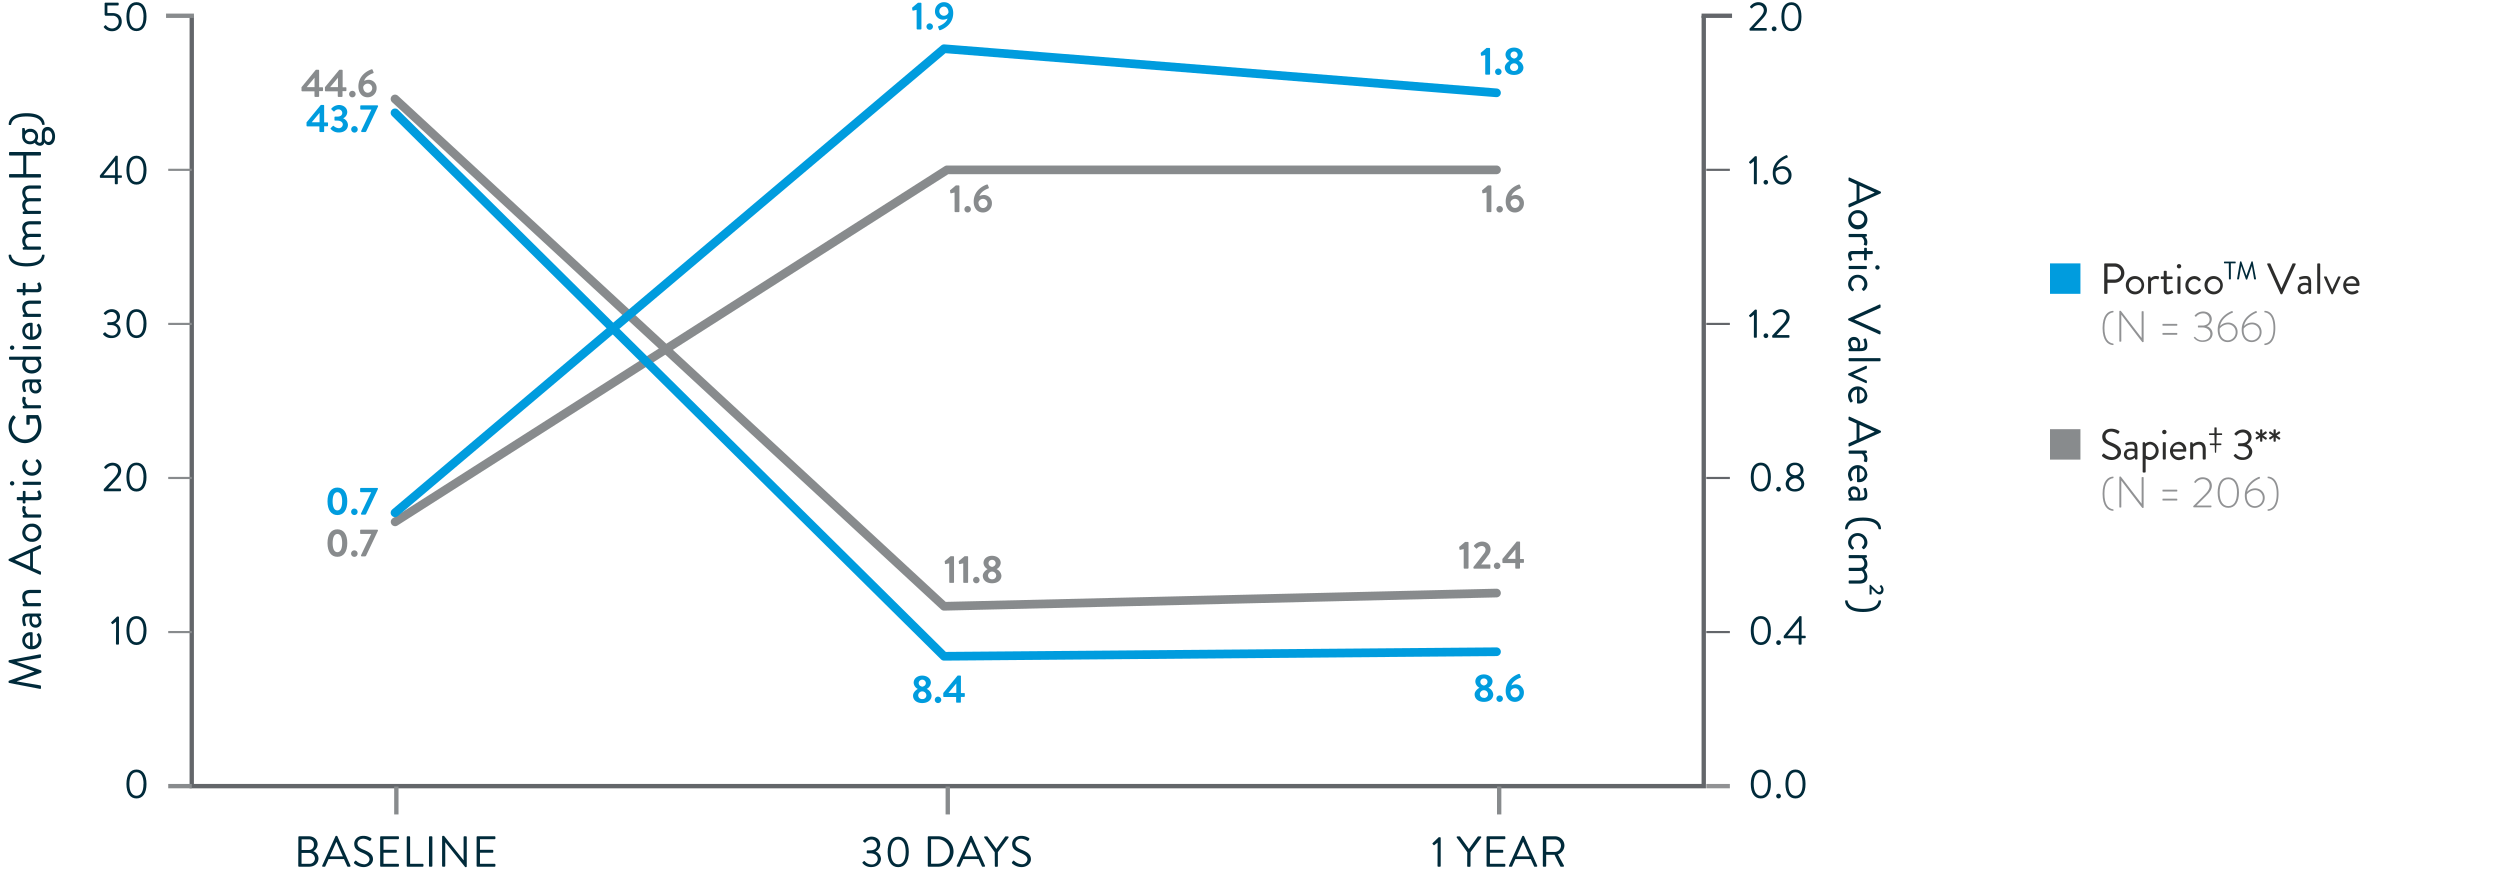 <?xml version="1.0" encoding="UTF-8"?>
<svg xmlns="http://www.w3.org/2000/svg" viewBox="0 0 1150 400">
  <defs>
    <style>.cls-1,.cls-2,.cls-3,.cls-4,.cls-5,.cls-6,.cls-7,.cls-8,.cls-9{fill:none;}.cls-1,.cls-4,.cls-5,.cls-6{stroke:#888b8d;}.cls-1,.cls-2{stroke-linecap:round;stroke-linejoin:round;stroke-width:4px;}.cls-2{stroke:#009cde;}.cls-3,.cls-7,.cls-8{stroke:#63666a;}.cls-3,.cls-4,.cls-5,.cls-6,.cls-7,.cls-8,.cls-9{stroke-miterlimit:10;}.cls-3,.cls-5,.cls-6,.cls-7,.cls-9{stroke-width:2px;}.cls-5,.cls-7{stroke-linecap:square;}.cls-9{stroke:#919294;}.cls-10{fill:#888b8d;}.cls-11{fill:#009cde;}.cls-12{fill:#2d2d2c;}.cls-13{fill:#002a3a;}.cls-14{fill:#919294;}</style>
  </defs>
  <g id="Linien">
    <polyline class="cls-1" points="688.39 272.8 434.26 278.89 181.71 45.52"></polyline>
    <polyline class="cls-1" points="181.76 240.05 435.62 78.13 688.39 78.13"></polyline>
    <polyline class="cls-2" points="688.39 42.7 434.26 22.41 181.71 235.88"></polyline>
    <polyline class="cls-2" points="688.39 299.8 434.26 301.89 181.71 51.9"></polyline>
    <polyline class="cls-3" points="783.73 7.24 783.72 338.09 783.72 361.62 88.2 361.62 88.21 7.24"></polyline>
    <line class="cls-4" x1="77.38" y1="290.75" x2="88.22" y2="290.75"></line>
    <line class="cls-4" x1="77.38" y1="219.87" x2="88.22" y2="219.87"></line>
    <line class="cls-4" x1="77.38" y1="78.12" x2="88.22" y2="78.12"></line>
    <line class="cls-4" x1="77.38" y1="149" x2="88.22" y2="149"></line>
    <line class="cls-5" x1="77.38" y1="7.25" x2="88.22" y2="7.25"></line>
    <line class="cls-6" x1="77.38" y1="361.62" x2="88.22" y2="361.62"></line>
    <line class="cls-7" x1="783.72" y1="7.25" x2="795.74" y2="7.25"></line>
    <line class="cls-8" x1="784.9" y1="290.75" x2="795.74" y2="290.75"></line>
    <line class="cls-8" x1="784.9" y1="219.87" x2="795.74" y2="219.87"></line>
    <line class="cls-8" x1="784.9" y1="149" x2="795.74" y2="149"></line>
    <line class="cls-8" x1="784.9" y1="78.12" x2="795.74" y2="78.12"></line>
    <line class="cls-9" x1="784.9" y1="361.62" x2="795.74" y2="361.62"></line>
    <line class="cls-5" x1="182.32" y1="373.64" x2="182.32" y2="362.8"></line>
    <line class="cls-5" x1="689.62" y1="373.64" x2="689.62" y2="362.8"></line>
    <line class="cls-5" x1="435.97" y1="373.64" x2="435.97" y2="362.8"></line>
  </g>
  <g id="Flächen">
    <rect class="cls-10" x="943" y="197.42" width="14" height="14"></rect>
    <rect class="cls-11" x="943" y="121.16" width="14" height="14"></rect>
  </g>
  <g id="Text_Vektoren" data-name="Text Vektoren">
    <path class="cls-12" d="M967.94,121.54a.38.38,0,0,1,.38-.38h4.42a4.46,4.46,0,1,1,0,8.92h-3.3v4.71a.39.39,0,0,1-.38.38h-.76a.38.38,0,0,1-.38-.38Zm4.7,7.06a3.06,3.06,0,0,0,3.05-3.06,3,3,0,0,0-3.05-2.86h-3.18v5.92Z"></path>
    <path class="cls-12" d="M981.88,127a4.21,4.21,0,1,1-4,4.19A4.11,4.11,0,0,1,981.88,127Zm0,7.11a2.91,2.91,0,1,0-2.6-2.92A2.75,2.75,0,0,0,981.88,134.07Z"></path>
    <path class="cls-12" d="M988.12,127.54a.39.39,0,0,1,.38-.38h.38a.34.34,0,0,1,.34.28l.16.58a3,3,0,0,1,2.4-1.06c.6,0,1.6.1,1.4.66l-.24.68c-.1.26-.28.26-.48.18a2.06,2.06,0,0,0-.78-.16,2.57,2.57,0,0,0-2.18,1.12v5.35a.39.39,0,0,1-.38.38h-.62a.39.39,0,0,1-.38-.38Z"></path>
    <path class="cls-12" d="M995.32,128.36h-1a.38.38,0,0,1-.38-.38v-.44a.37.37,0,0,1,.38-.38h1v-2.22a.39.39,0,0,1,.38-.38l.64,0a.38.38,0,0,1,.36.38v2.26H999a.37.37,0,0,1,.38.38V128a.38.38,0,0,1-.38.38H996.7v4.69c0,.8.2,1,.66,1a3.82,3.82,0,0,0,1.46-.44c.3-.16.39,0,.48.12l.3.5c.14.24.08.36-.14.5a5.23,5.23,0,0,1-2.3.68c-1.6,0-1.84-1-1.84-2.2Z"></path>
    <path class="cls-12" d="M1001.36,122.52a1,1,0,1,1,.94.94A.94.94,0,0,1,1001.36,122.52Zm.28,5a.39.39,0,0,1,.38-.38h.62a.39.39,0,0,1,.38.38v7.25a.39.39,0,0,1-.38.38H1002a.39.39,0,0,1-.38-.38Z"></path>
    <path class="cls-12" d="M1009.38,127a3.45,3.45,0,0,1,2.86,1.4.39.39,0,0,1-.08.56l-.37.33c-.31.27-.41.08-.59-.08a2.47,2.47,0,0,0-1.84-.85,2.87,2.87,0,0,0,0,5.73,2.66,2.66,0,0,0,2.12-1c.25-.24.38-.2.6,0l.23.16a.41.41,0,0,1,.13.56,3.59,3.59,0,0,1-3.06,1.68,4.11,4.11,0,0,1-4.1-4.18A4.22,4.22,0,0,1,1009.38,127Z"></path>
    <path class="cls-12" d="M1018.08,127a4.21,4.21,0,1,1-4,4.19A4.1,4.1,0,0,1,1018.08,127Zm0,7.11a2.91,2.91,0,1,0-2.6-2.92A2.75,2.75,0,0,0,1018.08,134.07Z"></path>
    <path class="cls-13" d="M1025.25,121.13h-2a.22.22,0,0,1-.22-.22v-.34a.22.22,0,0,1,.22-.22h4.94a.22.22,0,0,1,.22.22v.34a.22.22,0,0,1-.22.22h-2v7.15a.23.23,0,0,1-.22.23h-.44a.23.23,0,0,1-.22-.23Z"></path>
    <path class="cls-13" d="M1030.42,120.39a.24.24,0,0,1,.21-.16h.19a.24.24,0,0,1,.2.13l2.31,6.42h.05l2.28-6.42a.21.21,0,0,1,.2-.13h.18a.23.23,0,0,1,.21.16l1.51,7.84c0,.16,0,.28-.21.28h-.47a.25.25,0,0,1-.21-.17l-1-6h0l-2.15,6.15a.24.24,0,0,1-.2.13h-.21a.25.25,0,0,1-.2-.13l-2.16-6.15h0l-1,6a.22.22,0,0,1-.2.17h-.47c-.18,0-.25-.12-.21-.28Z"></path>
    <path class="cls-12" d="M1042.94,121.68a.35.35,0,0,1,.34-.52h.8a.37.37,0,0,1,.34.22l5,11.21h.08l5-11.21a.39.39,0,0,1,.34-.22h.8a.35.35,0,0,1,.34.52l-6.08,13.47a.39.39,0,0,1-.34.22h-.2a.42.42,0,0,1-.35-.22Z"></path>
    <path class="cls-12" d="M1060.12,130.08a6.57,6.57,0,0,1,1.7.26c0-1.48-.16-2.16-1.3-2.16a7,7,0,0,0-2.4.44c-.2.09-.32,0-.38-.2l-.16-.5a.32.32,0,0,1,.22-.44,7.52,7.52,0,0,1,2.78-.52c2,0,2.54,1,2.54,3.38v4.45a.38.38,0,0,1-.37.38h-.38c-.23,0-.29-.12-.34-.3l-.16-.54a3.49,3.49,0,0,1-2.49,1,2.43,2.43,0,0,1-2.46-2.62C1056.92,131.23,1058.06,130.08,1060.12,130.08Zm-.52,4.09a2.84,2.84,0,0,0,2.2-1.12v-1.59a3.76,3.76,0,0,0-1.68-.31c-1.12,0-1.92.56-1.92,1.6A1.35,1.35,0,0,0,1059.6,134.17Z"></path>
    <path class="cls-12" d="M1065.92,121.54a.39.39,0,0,1,.38-.38h.62a.39.39,0,0,1,.38.38v13.25a.39.39,0,0,1-.38.38h-.62a.39.39,0,0,1-.38-.38Z"></path>
    <path class="cls-12" d="M1069.06,127.62c-.12-.26,0-.46.3-.46h.62a.39.39,0,0,1,.36.22l2.48,5.73h0l2.64-5.73a.38.38,0,0,1,.34-.22h.52c.3,0,.42.2.3.46l-3.42,7.55a.35.35,0,0,1-.34.2h-.1a.35.35,0,0,1-.34-.2Z"></path>
    <path class="cls-12" d="M1081.72,127a3.54,3.54,0,0,1,3.63,3.66,3.41,3.41,0,0,1,0,.55.35.35,0,0,1-.35.33h-5.77a2.81,2.81,0,0,0,2.68,2.61,3.78,3.78,0,0,0,2-.6c.28-.16.41-.26.56,0s.22.3.35.46.21.3-.08.52a5,5,0,0,1-3,.92,4.22,4.22,0,0,1,0-8.41Zm2.24,3.42a2.3,2.3,0,0,0-2.24-2.2,2.49,2.49,0,0,0-2.52,2.2Z"></path>
    <path class="cls-14" d="M972.21,158.27l0,.3c0,.12-.1.18-.23.16-2.31-.1-4.79-2-4.79-7.87s2.48-7.76,4.79-7.88c.13,0,.23.06.23.18l0,.3c0,.14-.07.24-.17.24-2.34.32-4,2.38-4,7.16s1.66,6.85,4,7.17C972.14,158,972.22,158.13,972.21,158.27Z"></path>
    <path class="cls-14" d="M974.9,143.22a.27.27,0,0,1,.3-.26h.34l9.61,12.51h0V143.42a.26.26,0,0,1,.26-.26h.4a.26.26,0,0,1,.26.26v13.69c0,.18-.16.26-.32.26h-.26s-.18-.06-9.69-12.63h0v12.17a.26.26,0,0,1-.26.26h-.38a.26.26,0,0,1-.26-.26Z"></path>
    <path class="cls-14" d="M994.74,149.58v-.34c0-.14,0-.26.26-.26h6.3a.26.26,0,0,1,.26.26v.34a.26.26,0,0,1-.26.26H995C994.78,149.84,994.74,149.72,994.74,149.58Zm0,4.17v-.34c0-.14,0-.26.26-.26h6.3a.26.26,0,0,1,.26.26v.34a.25.25,0,0,1-.26.25H995C994.78,154,994.74,153.89,994.74,153.75Z"></path>
    <path class="cls-14" d="M1009.14,155.25l.32-.26c.14-.12.24-.06.36.06a4.14,4.14,0,0,0,3.4,1.52c2.06,0,3.54-1.18,3.54-3s-1.84-2.93-3.6-2.93h-1.86c-.2,0-.26-.06-.26-.26V150c0-.16.08-.24.28-.24h1.84c1.46,0,3.24-.76,3.24-2.78a2.85,2.85,0,0,0-3-2.82,4,4,0,0,0-3.14,1.48.23.23,0,0,1-.34,0l-.3-.24a.22.22,0,0,1,0-.34,5.15,5.15,0,0,1,3.8-1.78c2.3,0,4,1.44,4,3.56a3.57,3.57,0,0,1-2.26,3.22v0a3.76,3.76,0,0,1,2.63,3.34c0,2.21-1.75,3.87-4.53,3.87a5,5,0,0,1-4-1.78A.23.23,0,0,1,1009.14,155.25Z"></path>
    <path class="cls-14" d="M1026.68,143.08a.23.23,0,0,1,.3.14l.14.3c.06.16,0,.3-.22.38-1.16.4-5.06,2.44-5.7,6.1a5.06,5.06,0,0,1,3.74-1.62,4.28,4.28,0,0,1,4.35,4.38,4.57,4.57,0,0,1-4.47,4.61c-3.12,0-4.68-2.52-4.68-5.7C1020.14,146.22,1024.92,143.76,1026.68,143.08Zm-1.86,13.49a3.71,3.71,0,0,0,3.58-3.77,3.52,3.52,0,0,0-3.54-3.6,4.93,4.93,0,0,0-3.82,2,5.3,5.3,0,0,0,0,.59C1021,154.25,1022.26,156.57,1024.82,156.57Z"></path>
    <path class="cls-14" d="M1037.72,143.08a.23.23,0,0,1,.3.14l.14.3c.06.16,0,.3-.22.38-1.16.4-5.06,2.44-5.7,6.1a5.06,5.06,0,0,1,3.74-1.62,4.27,4.27,0,0,1,4.34,4.38,4.56,4.56,0,0,1-4.46,4.61c-3.12,0-4.68-2.52-4.68-5.7C1031.18,146.22,1036,143.76,1037.72,143.08Zm-1.86,13.49a3.71,3.71,0,0,0,3.58-3.77,3.52,3.52,0,0,0-3.54-3.6,4.93,4.93,0,0,0-3.82,2,5.3,5.3,0,0,0,0,.59C1032,154.25,1033.3,156.57,1035.86,156.57Z"></path>
    <path class="cls-14" d="M1045.8,150.86c0-4.78-1.64-6.84-4-7.16a.19.19,0,0,1-.18-.24l0-.3c0-.12.1-.18.26-.18,2.3.12,4.76,2,4.76,7.88s-2.46,7.77-4.76,7.87c-.16,0-.24,0-.26-.16l0-.3a.19.19,0,0,1,.18-.24C1044.16,157.71,1045.8,155.65,1045.8,150.86Z"></path>
    <path class="cls-12" d="M967,209.32l.3-.38c.2-.26.42-.42.7-.18a5.53,5.53,0,0,0,3.38,1.52,2.42,2.42,0,0,0,2.69-2.2c0-1.38-1.21-2.2-3.51-3.16s-3.52-1.86-3.52-4.14c0-1.36,1.08-3.56,4.26-3.56a6.6,6.6,0,0,1,3.43,1,.45.45,0,0,1,.11.68l-.24.38a.44.44,0,0,1-.69.18,5.7,5.7,0,0,0-2.63-.92c-2.12,0-2.76,1.36-2.76,2.2,0,1.34,1,2.12,2.7,2.82,2.7,1.1,4.45,2.12,4.45,4.44,0,2.08-2,3.6-4.33,3.6a6.52,6.52,0,0,1-4.22-1.62A.44.44,0,0,1,967,209.32Z"></path>
    <path class="cls-12" d="M980.22,206.34a6.57,6.57,0,0,1,1.7.26c0-1.48-.16-2.16-1.3-2.16a7,7,0,0,0-2.4.44c-.2.08-.32,0-.38-.2l-.16-.5a.32.32,0,0,1,.22-.44,7.52,7.52,0,0,1,2.78-.52c2,0,2.54,1,2.54,3.38V211a.39.39,0,0,1-.38.38h-.38c-.22,0-.28-.12-.34-.3l-.16-.54a3.47,3.47,0,0,1-2.48,1A2.43,2.43,0,0,1,977,209C977,207.48,978.16,206.34,980.22,206.34Zm-.52,4.08a2.84,2.84,0,0,0,2.2-1.12v-1.58a3.58,3.58,0,0,0-1.68-.32c-1.12,0-1.92.56-1.92,1.6A1.35,1.35,0,0,0,979.7,210.42Z"></path>
    <path class="cls-12" d="M987,217a.39.39,0,0,1-.38.38H986a.39.39,0,0,1-.38-.38V203.8a.39.39,0,0,1,.38-.38h.42c.18,0,.24.06.32.26l.14.38a3.57,3.57,0,0,1,2.32-.84,4.22,4.22,0,0,1-.06,8.4A3.63,3.63,0,0,1,987,211Zm2-6.76a2.92,2.92,0,0,0,.1-5.8,2.72,2.72,0,0,0-2,1v4.12A3.35,3.35,0,0,0,989,210.28Z"></path>
    <path class="cls-12" d="M994.6,198.78a1,1,0,1,1,.94.94A.94.94,0,0,1,994.6,198.78Zm.28,5a.39.39,0,0,1,.38-.38h.62a.39.39,0,0,1,.38.38V211a.39.39,0,0,1-.38.38h-.62a.39.39,0,0,1-.38-.38Z"></path>
    <path class="cls-12" d="M1002.06,203.22a3.53,3.53,0,0,1,3.62,3.66,4.9,4.9,0,0,1,0,.54.37.37,0,0,1-.35.34h-5.77a2.81,2.81,0,0,0,2.68,2.6,3.81,3.81,0,0,0,2-.6c.28-.16.4-.26.56,0l.34.46c.14.18.22.3-.08.52a5,5,0,0,1-2.94.92,4.21,4.21,0,0,1,0-8.4Zm2.24,3.42a2.31,2.31,0,0,0-2.24-2.2,2.49,2.49,0,0,0-2.52,2.2Z"></path>
    <path class="cls-12" d="M1007.48,203.8a.39.39,0,0,1,.38-.38h.38a.29.29,0,0,1,.32.24l.18.62a4.46,4.46,0,0,1,2.8-1.06c2.32,0,3.1,1.52,3.1,3.6V211a.39.39,0,0,1-.38.38h-.64a.39.39,0,0,1-.38-.38v-4.22c0-1.52-.68-2.26-1.8-2.26a3.94,3.94,0,0,0-2.58,1.14V211a.39.39,0,0,1-.38.38h-.62a.39.39,0,0,1-.38-.38Z"></path>
    <path class="cls-12" d="M1016.52,204.21a.23.23,0,0,1,.22-.22h2l-.11-3.88h-2.27a.23.23,0,0,1-.22-.22v-.33a.22.22,0,0,1,.22-.22h2.27v-2.51a.23.23,0,0,1,.22-.22h.58a.23.23,0,0,1,.23.22v2.51h2.3a.21.21,0,0,1,.21.22v.33a.22.22,0,0,1-.21.22h-2.3l-.11,3.89h2.06a.22.22,0,0,1,.21.22v.33a.21.21,0,0,1-.21.22h-2.08l-.1,3.31a.23.23,0,0,1-.22.19h-.14a.24.24,0,0,1-.22-.19l-.09-3.31h-2a.22.22,0,0,1-.22-.22Z"></path>
    <path class="cls-12" d="M1027.59,209.36l.54-.46c.22-.16.38-.12.54.1a4.06,4.06,0,0,0,3,1.38,2.62,2.62,0,0,0,2.88-2.5c0-1.36-1.06-2.62-3.54-2.62h-1.12c-.22,0-.38-.12-.38-.44v-.48c0-.32.1-.44.42-.44h1.1c2.14,0,3.18-1.1,3.18-2.42a2.49,2.49,0,0,0-2.62-2.54,3.42,3.42,0,0,0-2.62,1.3.34.34,0,0,1-.52,0l-.48-.38a.36.36,0,0,1,0-.52,5.14,5.14,0,0,1,3.62-1.76c2.42,0,4.12,1.42,4.12,3.66a3.71,3.71,0,0,1-2.06,3.16v.06a3.78,3.78,0,0,1,2.4,3.24c0,2.18-1.68,3.88-4.44,3.88a4.93,4.93,0,0,1-4-1.78A.33.33,0,0,1,1027.59,209.36Z"></path>
    <path class="cls-12" d="M1039.65,202.74l0-1.64-1.34,1a.37.37,0,0,1-.52-.12l-.14-.2a.4.4,0,0,1,.1-.54l1.5-.94-1.54-.94a.4.4,0,0,1-.1-.52l.16-.22a.36.36,0,0,1,.5-.12l1.38,1,0-1.66a.38.38,0,0,1,.38-.36h.26a.38.38,0,0,1,.38.36l0,1.64,1.34-1a.41.41,0,0,1,.52.12l.14.22a.38.38,0,0,1-.1.52l-1.54,1,1.56,1a.39.39,0,0,1,.12.52l-.14.22a.41.41,0,0,1-.54.12l-1.36-1,0,1.62a.39.39,0,0,1-.38.38H1040A.39.39,0,0,1,1039.65,202.74Z"></path>
    <path class="cls-12" d="M1045.83,202.74l0-1.64-1.34,1a.37.37,0,0,1-.52-.12l-.14-.2a.4.4,0,0,1,.1-.54l1.5-.94-1.54-.94a.4.4,0,0,1-.1-.52l.16-.22a.36.36,0,0,1,.5-.12l1.38,1,0-1.66a.38.38,0,0,1,.38-.36h.26a.38.38,0,0,1,.38.36l0,1.64,1.34-1a.41.41,0,0,1,.52.12l.14.22a.38.38,0,0,1-.1.52l-1.54,1,1.56,1a.39.39,0,0,1,.12.52l-.14.22a.41.41,0,0,1-.54.12l-1.36-1,0,1.62a.39.39,0,0,1-.38.38h-.26A.39.39,0,0,1,1045.83,202.74Z"></path>
    <path class="cls-14" d="M972.21,234.52l0,.3c0,.12-.1.18-.23.16-2.31-.1-4.79-2-4.79-7.86s2.48-7.76,4.79-7.88c.13,0,.23.06.23.18l0,.3c0,.14-.07.24-.17.24-2.34.32-4,2.38-4,7.16s1.66,6.84,4,7.16C972.14,234.28,972.22,234.38,972.21,234.52Z"></path>
    <path class="cls-14" d="M974.9,219.48a.27.27,0,0,1,.3-.26h.34l9.61,12.5h0v-12a.26.26,0,0,1,.26-.26h.4a.26.26,0,0,1,.26.26v13.68c0,.18-.16.26-.32.26h-.26s-.18-.06-9.69-12.62h0v12.16a.26.26,0,0,1-.26.26h-.38a.26.26,0,0,1-.26-.26Z"></path>
    <path class="cls-14" d="M994.74,225.84v-.34c0-.14,0-.26.26-.26h6.3a.26.26,0,0,1,.26.26v.34a.26.26,0,0,1-.26.26H995C994.78,226.1,994.74,226,994.74,225.84Zm0,4.16v-.34c0-.14,0-.26.26-.26h6.3a.26.26,0,0,1,.26.26V230a.26.26,0,0,1-.26.26H995C994.78,230.26,994.74,230.14,994.74,230Z"></path>
    <path class="cls-14" d="M1008.9,232.82l5.3-5.32c1.4-1.4,2.22-2.66,2.22-4a3.07,3.07,0,0,0-3.36-3.08,4,4,0,0,0-3,1.62.27.27,0,0,1-.4.06l-.24-.2a.25.25,0,0,1,0-.36,4.6,4.6,0,0,1,3.72-2c2.82,0,4.31,1.84,4.31,3.92,0,1.76-1.09,3.1-2.53,4.54l-4.56,4.54H1017a.26.26,0,0,1,.26.26v.3a.26.26,0,0,1-.26.26h-7.84a.25.25,0,0,1-.26-.24Z"></path>
    <path class="cls-14" d="M1020.12,226.6c0-4.38,1.78-7,4.9-7s4.9,2.64,4.9,7-1.78,7-4.9,7S1020.12,231,1020.12,226.6Zm8.91,0c0-3.9-1.45-6.18-4-6.18s-4,2.28-4,6.18,1.44,6.2,4,6.2S1029,230.54,1029,226.6Z"></path>
    <path class="cls-14" d="M1039.16,219.34a.23.23,0,0,1,.3.14l.14.3c.06.16,0,.3-.22.38-1.16.4-5.06,2.44-5.7,6.1a5.06,5.06,0,0,1,3.74-1.62,4.27,4.27,0,0,1,4.34,4.38,4.56,4.56,0,0,1-4.46,4.6c-3.12,0-4.68-2.52-4.68-5.7C1032.62,222.48,1037.4,220,1039.16,219.34Zm-1.86,13.48a3.71,3.71,0,0,0,3.58-3.76,3.52,3.52,0,0,0-3.54-3.6,5,5,0,0,0-3.82,2,5.66,5.66,0,0,0,0,.6C1033.48,230.5,1034.74,232.82,1037.3,232.82Z"></path>
    <path class="cls-14" d="M1047.28,227.12c0-4.78-1.64-6.84-4-7.16a.19.19,0,0,1-.18-.24l0-.3c0-.12.1-.18.26-.18,2.3.12,4.76,2,4.76,7.88s-2.46,7.76-4.76,7.86c-.16,0-.24,0-.26-.16l0-.3a.19.19,0,0,1,.18-.24C1045.64,234,1047.28,231.9,1047.28,227.12Z"></path>
    <path class="cls-13" d="M850.91,81.72,865,88.1a.4.4,0,0,1,.23.36v.21A.4.4,0,0,1,865,89l-14.13,6.34a.37.37,0,0,1-.55-.36v-.84a.41.41,0,0,1,.23-.36l3.47-1.55V84.81l-3.47-1.54a.38.38,0,0,1-.23-.35v-.84A.37.37,0,0,1,850.91,81.72Zm4.45,10c2.29-1,4.6-2,6.89-3.06v-.17l-6.89-3.07Z"></path>
    <path class="cls-13" d="M859,100.83a4.42,4.42,0,1,1-4.39-4.18A4.31,4.31,0,0,1,859,100.83Zm-7.45,0a2.89,2.89,0,0,0,3.06,2.73,2.74,2.74,0,1,0,0-5.46A2.89,2.89,0,0,0,851.52,100.83Z"></path>
    <path class="cls-13" d="M858.36,107.63a.41.41,0,0,1,.4.4v.4a.36.36,0,0,1-.29.36l-.61.17a3.09,3.09,0,0,1,1.11,2.52c0,.63-.1,1.68-.69,1.47l-.72-.26c-.27-.1-.27-.29-.19-.5a2,2,0,0,0,.17-.82,2.72,2.72,0,0,0-1.17-2.29h-5.61a.41.41,0,0,1-.4-.4V108a.41.41,0,0,1,.4-.4Z"></path>
    <path class="cls-13" d="M857.5,115.45v-1.07a.39.39,0,0,1,.4-.4h.46a.38.38,0,0,1,.4.4v1.07h2.33a.41.41,0,0,1,.4.39l0,.68a.39.39,0,0,1-.4.37h-2.37v2.44a.39.39,0,0,1-.4.4h-.46a.4.4,0,0,1-.4-.4v-2.44h-4.91c-.84,0-1,.21-1,.7a4,4,0,0,0,.46,1.53c.17.32,0,.4-.12.5l-.53.32c-.25.15-.38.08-.52-.15a5.45,5.45,0,0,1-.72-2.41c0-1.68,1-1.93,2.31-1.93Z"></path>
    <path class="cls-13" d="M858.36,122.33a.41.41,0,0,1,.4.4v.65a.41.41,0,0,1-.4.4h-7.6a.41.41,0,0,1-.4-.4v-.65a.41.41,0,0,1,.4-.4Zm5.27-.29a1,1,0,1,1-1,1A1,1,0,0,1,863.63,122Z"></path>
    <path class="cls-13" d="M859,130.71a3.6,3.6,0,0,1-1.47,3,.41.41,0,0,1-.59-.08l-.33-.4c-.3-.31-.09-.42.08-.61a2.59,2.59,0,0,0,.88-1.93,3,3,0,0,0-6,0,2.82,2.82,0,0,0,1.09,2.23c.25.25.21.39,0,.63l-.17.23a.41.41,0,0,1-.58.14,3.76,3.76,0,0,1-1.77-3.21,4.31,4.31,0,0,1,4.39-4.3A4.42,4.42,0,0,1,859,130.71Z"></path>
    <path class="cls-13" d="M864.51,140.1a.37.37,0,0,1,.55.36v.84a.38.38,0,0,1-.23.35l-11.76,5.23V147l11.76,5.23a.43.43,0,0,1,.23.36v.84a.37.37,0,0,1-.55.36l-14.13-6.39a.39.39,0,0,1-.23-.35v-.21a.43.43,0,0,1,.23-.36Z"></path>
    <path class="cls-13" d="M855.69,158.39a6.94,6.94,0,0,1-.27,1.78c1.55,0,2.27-.16,2.27-1.36a7.56,7.56,0,0,0-.46-2.52c-.09-.21,0-.34.21-.4l.52-.17a.34.34,0,0,1,.46.23,7.76,7.76,0,0,1,.55,2.92c0,2.14-1.09,2.67-3.55,2.67h-4.66a.41.41,0,0,1-.4-.4v-.4c0-.23.13-.29.32-.36l.56-.16a3.66,3.66,0,0,1-1.09-2.61A2.55,2.55,0,0,1,852.9,155C854.5,155,855.69,156.23,855.69,158.39Zm-4.28-.55a3,3,0,0,0,1.18,2.31h1.66a3.86,3.86,0,0,0,.33-1.76c0-1.18-.59-2-1.68-2A1.42,1.42,0,0,0,851.41,157.84Z"></path>
    <path class="cls-13" d="M864.66,164.73a.41.41,0,0,1,.4.4v.65a.41.41,0,0,1-.4.4h-13.9a.41.41,0,0,1-.4-.4v-.65a.41.41,0,0,1,.4-.4Z"></path>
    <path class="cls-13" d="M858.28,168.28c.27-.13.48,0,.48.32v.65a.4.4,0,0,1-.23.37l-6,2.61v0l6,2.77a.41.41,0,0,1,.23.36v.54c0,.32-.21.44-.48.32l-7.92-3.59a.38.38,0,0,1-.21-.36v-.1a.38.38,0,0,1,.21-.36Z"></path>
    <path class="cls-13" d="M859,181.83a3.7,3.7,0,0,1-3.84,3.79,5.46,5.46,0,0,1-.57,0,.39.39,0,0,1-.36-.37v-6.05a3,3,0,0,0-2.73,2.81,4,4,0,0,0,.63,2.08c.17.29.28.42,0,.59l-.49.36c-.19.14-.31.23-.54-.09a5.2,5.2,0,0,1-1-3.08,4.42,4.42,0,0,1,8.82,0Zm-3.59,2.35a2.43,2.43,0,0,0,2.31-2.35,2.62,2.62,0,0,0-2.31-2.65Z"></path>
    <path class="cls-13" d="M850.91,191.72,865,198.1a.39.39,0,0,1,.23.36v.21a.37.37,0,0,1-.23.35l-14.13,6.34a.37.37,0,0,1-.55-.35v-.84a.39.39,0,0,1,.23-.36l3.47-1.55V194.8l-3.47-1.53a.39.39,0,0,1-.23-.36v-.84A.37.37,0,0,1,850.91,191.72Zm4.45,10,6.89-3.07v-.16l-6.89-3.07Z"></path>
    <path class="cls-13" d="M858.36,207.26a.41.41,0,0,1,.4.39v.4a.36.36,0,0,1-.29.36l-.61.17A3.11,3.11,0,0,1,859,211.1c0,.63-.1,1.68-.69,1.47l-.72-.25c-.27-.11-.27-.3-.19-.51a2,2,0,0,0,.17-.82,2.69,2.69,0,0,0-1.17-2.28h-5.61a.41.41,0,0,1-.4-.4v-.66a.41.41,0,0,1,.4-.39Z"></path>
    <path class="cls-13" d="M859,218a3.71,3.71,0,0,1-3.84,3.8,5.46,5.46,0,0,1-.57,0,.39.39,0,0,1-.36-.38v-6a3,3,0,0,0-2.73,2.82,4,4,0,0,0,.63,2.07c.17.3.28.42,0,.59l-.49.36c-.19.15-.31.23-.54-.08a5.23,5.23,0,0,1-1-3.09,4.42,4.42,0,0,1,8.82,0Zm-3.59,2.35a2.42,2.42,0,0,0,2.31-2.35,2.62,2.62,0,0,0-2.31-2.65Z"></path>
    <path class="cls-13" d="M855.69,227.12a7.06,7.06,0,0,1-.27,1.79c1.55,0,2.27-.17,2.27-1.37a7.62,7.62,0,0,0-.46-2.52c-.09-.21,0-.33.21-.4l.52-.16c.25-.09.38,0,.46.23a7.62,7.62,0,0,1,.55,2.91c0,2.15-1.09,2.67-3.55,2.67h-4.66a.41.41,0,0,1-.4-.4v-.4c0-.23.13-.29.32-.35l.56-.17a3.64,3.64,0,0,1-1.09-2.61,2.55,2.55,0,0,1,2.75-2.58C854.5,223.76,855.69,225,855.69,227.12Zm-4.28-.54a3,3,0,0,0,1.18,2.3h1.66a3.86,3.86,0,0,0,.33-1.76c0-1.17-.59-2-1.68-2A1.41,1.41,0,0,0,851.41,226.58Z"></path>
    <path class="cls-13" d="M857,238.08c6.18,0,8.13,2.56,8.26,5,0,.23-.05.36-.21.38l-.57,0a.28.28,0,0,1-.36-.21c-.52-2.65-3-3.7-7.12-3.7s-6.59,1-7.11,3.7a.28.28,0,0,1-.36.21l-.57,0c-.16,0-.23-.15-.21-.38C848.85,240.64,850.8,238.08,857,238.08Z"></path>
    <path class="cls-13" d="M859,249.53a3.61,3.61,0,0,1-1.47,3,.42.42,0,0,1-.59-.08l-.33-.4c-.3-.32-.09-.42.08-.61a2.59,2.59,0,0,0,.88-1.93,3,3,0,0,0-6,0,2.78,2.78,0,0,0,1.09,2.22c.25.25.21.4,0,.63l-.17.23a.42.42,0,0,1-.58.15,3.77,3.77,0,0,1-1.77-3.21,4.32,4.32,0,0,1,4.39-4.31A4.43,4.43,0,0,1,859,249.53Z"></path>
    <path class="cls-13" d="M858.36,255.35a.41.41,0,0,1,.4.39v.4a.3.3,0,0,1-.25.34l-.65.19A3.82,3.82,0,0,1,859,259.4a2.93,2.93,0,0,1-1.36,2.68,5.18,5.18,0,0,1,1.36,3.13c0,2.44-1.6,3.26-3.78,3.26h-4.43a.41.41,0,0,1-.4-.4v-.67a.41.41,0,0,1,.4-.4h4.43c1.58,0,2.37-.67,2.37-1.89a3.74,3.74,0,0,0-1.17-2.56,7.27,7.27,0,0,1-1.2.1h-4.43a.41.41,0,0,1-.4-.4v-.67a.41.41,0,0,1,.4-.4h4.43c1.6,0,2.37-.71,2.37-2a3.27,3.27,0,0,0-1.19-2.4h-5.61a.41.41,0,0,1-.4-.4v-.65a.41.41,0,0,1,.4-.39Z"></path>
    <path class="cls-13" d="M860.13,269h.3l2.79,2.67c.46.42.8.67,1.17.67s1-.33,1-1.2a2,2,0,0,0-.63-1.3.17.17,0,0,1,0-.25l.44-.42a.15.15,0,0,1,.23,0,2.9,2.9,0,0,1,1,2c0,1.51-.84,2.27-1.87,2.27a2.87,2.87,0,0,1-1.89-1l-1.74-1.7v2.54a.19.19,0,0,1-.21.19h-.53a.17.17,0,0,1-.19-.19v-4.08A.19.19,0,0,1,860.13,269Z"></path>
    <path class="cls-13" d="M857,280.08c4.12,0,6.6-1.05,7.12-3.69a.27.27,0,0,1,.36-.21l.57,0c.16,0,.23.15.21.38-.13,2.39-2.08,4.95-8.26,4.95s-8.12-2.56-8.25-4.95c0-.23,0-.36.21-.38l.57,0a.27.27,0,0,1,.36.21C850.38,279,852.86,280.08,857,280.08Z"></path>
    <path class="cls-13" d="M804.77,13.22c1.56-1.67,3.1-3.36,4.66-5,1.29-1.4,1.92-2.54,1.92-3.43a2.4,2.4,0,0,0-2.66-2.42A3.88,3.88,0,0,0,806,3.76a.35.35,0,0,1-.51,0l-.38-.36a.38.38,0,0,1,0-.5A4.83,4.83,0,0,1,808.69,1c2.71,0,4.1,1.73,4.1,3.67,0,1.67-1.06,2.91-2.37,4.31s-2.43,2.6-3.65,3.9h5.58a.37.37,0,0,1,.36.36v.51a.37.37,0,0,1-.36.36h-7.21a.37.37,0,0,1-.37-.36Z"></path>
    <path class="cls-13" d="M816,12.17a1.09,1.09,0,1,1,0,2.17,1.09,1.09,0,0,1,0-2.17Z"></path>
    <path class="cls-13" d="M819.44,7.69c0-4.16,1.67-6.65,4.62-6.65s4.61,2.49,4.61,6.65-1.67,6.65-4.61,6.65S819.44,11.85,819.44,7.69Zm7.89,0c0-3.44-1.18-5.41-3.27-5.41s-3.27,2-3.27,5.41,1.18,5.42,3.27,5.42S827.33,11.17,827.33,7.69Z"></path>
    <path class="cls-13" d="M806.81,74.18l-1.37,1.06a.3.3,0,0,1-.44,0l-.36-.4a.3.3,0,0,1,0-.42l2.66-2.58h.51a.35.35,0,0,1,.34.36v12.2a.35.35,0,0,1-.34.36h-.68a.36.36,0,0,1-.36-.36Z"></path>
    <path class="cls-13" d="M812.32,82.76a1.09,1.09,0,0,1,0,2.17,1.1,1.1,0,0,1-1.09-1.08A1.09,1.09,0,0,1,812.32,82.76Z"></path>
    <path class="cls-13" d="M821.72,71.38a.32.32,0,0,1,.42.19l.21.46c.09.23,0,.44-.34.55-.86.29-4.22,2.17-4.89,4.73a5.7,5.7,0,0,1,2.89-.85,4,4,0,0,1,4.09,4.12,4.31,4.31,0,0,1-4.2,4.35c-3.08,0-4.43-2.4-4.43-5.42C815.47,74.46,819.8,72.14,821.72,71.38Zm1,9.27a2.9,2.9,0,0,0-2.87-3,4.64,4.64,0,0,0-3,1.23c-.33,1.91.41,4.75,3,4.75A3,3,0,0,0,822.75,80.65Z"></path>
    <path class="cls-13" d="M806.81,144.76l-1.37,1.07a.3.3,0,0,1-.44,0l-.36-.4a.3.3,0,0,1,0-.42l2.66-2.58h.51a.35.35,0,0,1,.34.36V155a.35.35,0,0,1-.34.36h-.68a.36.36,0,0,1-.36-.36Z"></path>
    <path class="cls-13" d="M812.32,153.35a1.08,1.08,0,0,1,1.08,1.08,1.09,1.09,0,0,1-1.08,1.09,1.11,1.11,0,0,1-1.09-1.09A1.09,1.09,0,0,1,812.32,153.35Z"></path>
    <path class="cls-13" d="M815.19,154.4c1.55-1.68,3.09-3.37,4.65-5,1.29-1.4,1.92-2.54,1.92-3.44a2.39,2.39,0,0,0-2.66-2.41,3.88,3.88,0,0,0-2.7,1.43.35.35,0,0,1-.51,0l-.38-.36a.39.39,0,0,1,0-.5,4.83,4.83,0,0,1,3.61-1.86c2.72,0,4.1,1.73,4.1,3.67,0,1.67-1.06,2.9-2.37,4.31s-2.43,2.6-3.65,3.89h5.59a.37.37,0,0,1,.36.36V155a.37.37,0,0,1-.36.36h-7.22a.36.36,0,0,1-.36-.36Z"></path>
    <path class="cls-13" d="M805.36,219.46c0-4.16,1.68-6.65,4.62-6.65s4.62,2.49,4.62,6.65-1.68,6.65-4.62,6.65S805.36,223.62,805.36,219.46Zm7.89,0c0-3.44-1.18-5.42-3.27-5.42s-3.27,2-3.27,5.42,1.18,5.41,3.27,5.41S813.25,222.93,813.25,219.46Z"></path>
    <path class="cls-13" d="M818.13,223.94a1.07,1.07,0,0,1,1.08,1.08,1.08,1.08,0,0,1-1.08,1.09,1.1,1.1,0,0,1-1.08-1.09A1.08,1.08,0,0,1,818.13,223.94Z"></path>
    <path class="cls-13" d="M823.75,219.27v-.06a3.4,3.4,0,0,1-2-2.93c0-2.09,1.65-3.47,3.91-3.47s3.95,1.38,3.95,3.47a3.4,3.4,0,0,1-1.95,2.93v.06a3.75,3.75,0,0,1,2.29,3.17c0,2.07-1.61,3.67-4.31,3.67s-4.23-1.6-4.23-3.67A3.75,3.75,0,0,1,823.75,219.27Zm1.94,5.7c1.64,0,2.89-.9,2.89-2.4,0-1.18-1-2.37-2.85-2.56-1.82.19-2.85,1.38-2.85,2.56A2.57,2.57,0,0,0,825.69,225Zm2.57-8.63a2.41,2.41,0,0,0-2.61-2.39,2.35,2.35,0,0,0-2.45,2.39c0,1.18.76,2.09,2.53,2.26C827.48,218.43,828.26,217.52,828.26,216.34Z"></path>
    <path class="cls-13" d="M805.36,290.05c0-4.16,1.68-6.65,4.62-6.65s4.62,2.49,4.62,6.65-1.68,6.65-4.62,6.65S805.36,294.21,805.36,290.05Zm7.89,0c0-3.44-1.18-5.42-3.27-5.42s-3.27,2-3.27,5.42,1.18,5.41,3.27,5.41S813.25,293.52,813.25,290.05Z"></path>
    <path class="cls-13" d="M818.13,294.53a1.07,1.07,0,0,1,1.08,1.08,1.08,1.08,0,0,1-1.08,1.09,1.1,1.1,0,0,1-1.08-1.09A1.08,1.08,0,0,1,818.13,294.53Z"></path>
    <path class="cls-13" d="M820.51,293.22v-.7l7.2-9a.33.33,0,0,1,.28-.11h.38a.36.36,0,0,1,.36.36l0,8.68h1.54a.34.34,0,0,1,.36.34v.42a.36.36,0,0,1-.36.36h-1.54v2.61a.37.37,0,0,1-.36.36h-.65a.37.37,0,0,1-.36-.36v-2.57h-6.51A.36.36,0,0,1,820.51,293.22Zm7-.82v-6.61l-5.36,6.61Z"></path>
    <path class="cls-13" d="M805.36,360.64c0-4.16,1.68-6.65,4.62-6.65s4.62,2.49,4.62,6.65-1.68,6.65-4.62,6.65S805.36,364.8,805.36,360.64Zm7.89,0c0-3.44-1.18-5.42-3.27-5.42s-3.27,2-3.27,5.42,1.18,5.41,3.27,5.41S813.25,364.11,813.25,360.64Z"></path>
    <path class="cls-13" d="M818.13,365.12a1.06,1.06,0,0,1,1.08,1.08,1.08,1.08,0,0,1-1.08,1.09,1.1,1.1,0,0,1-1.08-1.09A1.08,1.08,0,0,1,818.13,365.12Z"></path>
    <path class="cls-13" d="M821.3,360.64c0-4.16,1.68-6.65,4.62-6.65s4.62,2.49,4.62,6.65-1.68,6.65-4.62,6.65S821.3,364.8,821.3,360.64Zm7.89,0c0-3.44-1.18-5.42-3.27-5.42s-3.27,2-3.27,5.42,1.18,5.41,3.27,5.41S829.19,364.11,829.19,360.64Z"></path>
    <path class="cls-13" d="M137.25,385.07a.38.38,0,0,1,.38-.38H142c2.44,0,4.1,1.58,4.1,3.68a3.78,3.78,0,0,1-2,3.2,3.54,3.54,0,0,1,2.4,3.26c0,2.24-1.78,3.86-4.36,3.86h-4.56a.38.38,0,0,1-.38-.38Zm5.1,12.28a2.47,2.47,0,0,0,2.52-2.54,2.65,2.65,0,0,0-2.86-2.46h-3.3v5ZM142,391a2.31,2.31,0,0,0,2.4-2.5,2.22,2.22,0,0,0-2.4-2.4h-3.26V391Z"></path>
    <path class="cls-13" d="M148.23,398.17l6.08-13.46a.36.36,0,0,1,.34-.22h.2a.36.36,0,0,1,.34.22l6,13.46a.35.35,0,0,1-.34.52h-.8a.37.37,0,0,1-.34-.22l-1.48-3.3h-7.1l-1.46,3.3a.37.37,0,0,1-.34.22h-.81A.35.35,0,0,1,148.23,398.17Zm9.5-4.24c-1-2.18-1.94-4.38-2.92-6.56h-.16l-2.92,6.56Z"></path>
    <path class="cls-13" d="M162.91,396.59l.3-.38c.2-.26.42-.42.7-.18a5.53,5.53,0,0,0,3.38,1.52,2.41,2.41,0,0,0,2.68-2.2c0-1.38-1.2-2.2-3.5-3.16s-3.52-1.86-3.52-4.14c0-1.36,1.08-3.56,4.26-3.56a6.54,6.54,0,0,1,3.42,1,.45.45,0,0,1,.12.68l-.24.38a.45.45,0,0,1-.7.18,5.6,5.6,0,0,0-2.62-.92c-2.12,0-2.76,1.36-2.76,2.2,0,1.34,1,2.12,2.7,2.82,2.7,1.1,4.44,2.12,4.44,4.44,0,2.08-2,3.6-4.32,3.6a6.52,6.52,0,0,1-4.22-1.62A.44.44,0,0,1,162.91,396.59Z"></path>
    <path class="cls-13" d="M174.87,385.07a.38.38,0,0,1,.38-.38h7.88a.38.38,0,0,1,.38.38v.58a.38.38,0,0,1-.38.38h-6.72v4.88h5.74a.39.39,0,0,1,.38.38v.58a.38.38,0,0,1-.38.38h-5.74v5.1h6.72a.38.38,0,0,1,.38.38v.58a.38.38,0,0,1-.38.38h-7.88a.38.38,0,0,1-.38-.38Z"></path>
    <path class="cls-13" d="M187.1,385.07a.39.39,0,0,1,.38-.38h.79a.39.39,0,0,1,.38.38v12.28h5.76a.38.38,0,0,1,.38.38v.58a.38.38,0,0,1-.38.38h-6.93a.39.39,0,0,1-.38-.38Z"></path>
    <path class="cls-13" d="M197.33,385.07a.39.39,0,0,1,.38-.38h.8a.39.39,0,0,1,.38.38v13.24a.39.39,0,0,1-.38.38h-.8a.39.39,0,0,1-.38-.38Z"></path>
    <path class="cls-13" d="M203.37,384.85a.38.38,0,0,1,.38-.36h.5l9,11.24h0V385.07a.38.38,0,0,1,.38-.38h.7a.39.39,0,0,1,.38.38v13.46a.38.38,0,0,1-.38.36H214l-9.18-11.46h0v10.88a.38.38,0,0,1-.38.38h-.7a.39.39,0,0,1-.38-.38Z"></path>
    <path class="cls-13" d="M219.24,385.07a.38.38,0,0,1,.38-.38h7.89a.38.38,0,0,1,.38.38v.58a.38.38,0,0,1-.38.38h-6.73v4.88h5.75a.39.39,0,0,1,.38.38v.58a.38.38,0,0,1-.38.38h-5.75v5.1h6.73a.38.38,0,0,1,.38.38v.58a.38.38,0,0,1-.38.38h-7.89a.38.38,0,0,1-.38-.38Z"></path>
    <path class="cls-13" d="M4.24,314.17a.41.41,0,0,1-.3-.38v-.34a.41.41,0,0,1,.23-.35l11.57-4.16v-.11L4.17,304.74a.41.41,0,0,1-.23-.36v-.33a.41.41,0,0,1,.3-.38L18.35,301c.29-.06.5.06.5.38v.84a.44.44,0,0,1-.29.38L7.74,304.43v.08l11.09,3.86a.43.43,0,0,1,.23.36v.38a.41.41,0,0,1-.23.35L7.74,313.37v.08l10.82,1.83a.41.41,0,0,1,.29.38v.84c0,.31-.21.44-.5.38Z"></path>
    <path class="cls-13" d="M10.24,294.62a3.7,3.7,0,0,1,3.84-3.8,5.46,5.46,0,0,1,.57,0,.39.39,0,0,1,.36.38v6a3,3,0,0,0,2.73-2.81,4.07,4.07,0,0,0-.63-2.08c-.17-.29-.28-.42-.05-.59l.49-.35c.19-.15.31-.23.54.08a5.23,5.23,0,0,1,1,3.09,4.12,4.12,0,0,1-4.41,4.11A4.14,4.14,0,0,1,10.24,294.62Zm3.59-2.35a2.42,2.42,0,0,0-2.31,2.35,2.61,2.61,0,0,0,2.31,2.64Z"></path>
    <path class="cls-13" d="M13.52,285.36a7,7,0,0,1,.27-1.79c-1.55,0-2.27.17-2.27,1.37a7.62,7.62,0,0,0,.46,2.52c.09.21,0,.33-.21.4l-.52.16c-.25.09-.38,0-.46-.23a7.64,7.64,0,0,1-.55-2.92c0-2.14,1.09-2.66,3.55-2.66h4.66a.41.41,0,0,1,.4.4V283c0,.24-.13.3-.31.36l-.57.17a3.64,3.64,0,0,1,1.09,2.6,2.55,2.55,0,0,1-2.75,2.59C14.71,288.72,13.52,287.52,13.52,285.36Zm4.28.54a3,3,0,0,0-1.18-2.31H15a3.88,3.88,0,0,0-.33,1.77c0,1.17.59,2,1.68,2A1.42,1.42,0,0,0,17.8,285.9Z"></path>
    <path class="cls-13" d="M10.85,278.87a.41.41,0,0,1-.4-.4v-.4a.32.32,0,0,1,.25-.34l.65-.19a4.67,4.67,0,0,1-1.11-2.94c0-2.43,1.6-3.25,3.78-3.25h4.43a.41.41,0,0,1,.4.4v.67a.41.41,0,0,1-.4.4H14c-1.6,0-2.37.71-2.37,1.89a4.17,4.17,0,0,0,1.19,2.71h5.61a.41.41,0,0,1,.4.4v.65a.41.41,0,0,1-.4.4Z"></path>
    <path class="cls-13" d="M18.3,264.33,4.17,258a.38.38,0,0,1-.23-.35v-.22a.38.38,0,0,1,.23-.35l14.13-6.34a.37.37,0,0,1,.55.35v.84a.39.39,0,0,1-.23.36l-3.47,1.55v7.46l3.47,1.53a.39.39,0,0,1,.23.36V264A.37.37,0,0,1,18.3,264.33Zm-4.45-10c-2.29,1-4.6,2-6.88,3.07v.17l6.88,3.06Z"></path>
    <path class="cls-13" d="M10.24,245.06a4.31,4.31,0,0,1,4.39-4.18,4.19,4.19,0,1,1,0,8.36A4.31,4.31,0,0,1,10.24,245.06Zm7.46,0a2.9,2.9,0,0,0-3.07-2.73,2.74,2.74,0,1,0,0,5.46A2.9,2.9,0,0,0,17.7,245.06Z"></path>
    <path class="cls-13" d="M10.85,238.09a.41.41,0,0,1-.4-.4v-.4a.36.36,0,0,1,.3-.36l.6-.17a3.09,3.09,0,0,1-1.11-2.52c0-.63.11-1.68.69-1.47l.72.26c.27.1.27.29.19.5a2,2,0,0,0-.17.82,2.72,2.72,0,0,0,1.17,2.29h5.61a.41.41,0,0,1,.4.4v.65a.41.41,0,0,1-.4.4Z"></path>
    <path class="cls-13" d="M11.71,230.11v1.07a.4.4,0,0,1-.4.4h-.46a.39.39,0,0,1-.4-.4v-1.07H8.12a.41.41,0,0,1-.4-.4l0-.67a.39.39,0,0,1,.4-.38h2.37v-2.44a.39.39,0,0,1,.4-.4h.46a.4.4,0,0,1,.4.4v2.44h4.91c.84,0,1-.21,1-.7a4,4,0,0,0-.46-1.53c-.17-.31,0-.4.13-.5l.52-.32c.25-.15.38-.08.53.15a5.47,5.47,0,0,1,.71,2.41c0,1.68-1,1.94-2.31,1.94Z"></path>
    <path class="cls-13" d="M5.58,223.34a1,1,0,1,1,1-1A1,1,0,0,1,5.58,223.34Zm5.27-.29a.41.41,0,0,1-.4-.4V222a.41.41,0,0,1,.4-.4h7.6a.41.41,0,0,1,.4.4v.65a.41.41,0,0,1-.4.4Z"></path>
    <path class="cls-13" d="M10.24,214.5a3.64,3.64,0,0,1,1.47-3,.42.42,0,0,1,.59.08l.33.4c.3.32.09.42-.08.61a2.61,2.61,0,0,0-.88,1.93,2.85,2.85,0,0,0,3,2.8,2.87,2.87,0,0,0,3-2.78,2.8,2.8,0,0,0-1.09-2.22c-.25-.25-.21-.4,0-.63l.17-.23a.43.43,0,0,1,.59-.15,3.78,3.78,0,0,1,1.76,3.21,4.32,4.32,0,0,1-4.39,4.31A4.43,4.43,0,0,1,10.24,214.5Z"></path>
    <path class="cls-13" d="M3.94,196.28a7.4,7.4,0,0,1,1.95-5.08.41.41,0,0,1,.59,0c.19.19.4.42.59.59s.19.32,0,.55a6.4,6.4,0,0,0-1.64,4,5.91,5.91,0,0,0,6,5.83,6,6,0,0,0,6.07-5.83,7.85,7.85,0,0,0-.89-3.78H13.68v2.41a.38.38,0,0,1-.37.4h-.78a.39.39,0,0,1-.4-.4V191.3a.4.4,0,0,1,.4-.38h4.81a.53.53,0,0,1,.33.17,10.34,10.34,0,0,1,1.39,5.19,7.56,7.56,0,1,1-15.12,0Z"></path>
    <path class="cls-13" d="M10.85,187.85a.41.41,0,0,1-.4-.39v-.4a.36.36,0,0,1,.3-.36l.6-.17A3.11,3.11,0,0,1,10.24,184c0-.63.11-1.68.69-1.47l.72.25c.27.11.27.3.19.51a2,2,0,0,0-.17.82,2.72,2.72,0,0,0,1.17,2.29h5.61a.41.41,0,0,1,.4.39v.66a.41.41,0,0,1-.4.39Z"></path>
    <path class="cls-13" d="M13.52,177.67a7.06,7.06,0,0,1,.27-1.79c-1.55,0-2.27.17-2.27,1.37a7.62,7.62,0,0,0,.46,2.52c.09.21,0,.34-.21.4l-.52.17a.34.34,0,0,1-.46-.23,7.76,7.76,0,0,1-.55-2.92c0-2.15,1.09-2.67,3.55-2.67h4.66a.41.41,0,0,1,.4.4v.4c0,.23-.13.29-.31.36l-.57.16a3.64,3.64,0,0,1,1.09,2.61A2.55,2.55,0,0,1,16.31,181C14.71,181,13.52,179.83,13.52,177.67Zm4.28.55a3,3,0,0,0-1.18-2.31H15a3.86,3.86,0,0,0-.33,1.76c0,1.18.59,2,1.68,2A1.42,1.42,0,0,0,17.8,178.22Z"></path>
    <path class="cls-13" d="M10.24,167.76a4.47,4.47,0,0,1,.55-2.25H4.55a.41.41,0,0,1-.4-.4v-.65a.41.41,0,0,1,.4-.4h13.9a.41.41,0,0,1,.4.4v.44a.38.38,0,0,1-.34.36l-.56.12A3.77,3.77,0,0,1,19.06,168c0,2.14-2,3.82-4.43,3.82S10.24,170.28,10.24,167.76Zm7.5.06a2.84,2.84,0,0,0-1.39-2.29h-4.2a4.53,4.53,0,0,0-.5,2,2.69,2.69,0,0,0,3,2.75C16.29,170.32,17.74,169.35,17.74,167.82Z"></path>
    <path class="cls-13" d="M5.58,160.93a1,1,0,1,1,1-1A1,1,0,0,1,5.58,160.93Zm5.27-.29a.41.41,0,0,1-.4-.4v-.65a.41.41,0,0,1,.4-.4h7.6a.41.41,0,0,1,.4.4v.65a.41.41,0,0,1-.4.4Z"></path>
    <path class="cls-13" d="M10.24,152.28a3.71,3.71,0,0,1,3.84-3.8,5.46,5.46,0,0,1,.57,0,.39.39,0,0,1,.36.38v6a3,3,0,0,0,2.73-2.82,4,4,0,0,0-.63-2.07c-.17-.3-.28-.42-.05-.59l.49-.36c.19-.15.31-.23.54.09a5.17,5.17,0,0,1,1,3.08,4.12,4.12,0,0,1-4.41,4.12A4.15,4.15,0,0,1,10.24,152.28Zm3.59-2.35a2.42,2.42,0,0,0-2.31,2.35,2.62,2.62,0,0,0,2.31,2.65Z"></path>
    <path class="cls-13" d="M10.85,145.77a.41.41,0,0,1-.4-.4V145a.3.3,0,0,1,.25-.33l.65-.19a4.7,4.7,0,0,1-1.11-2.94c0-2.44,1.6-3.26,3.78-3.26h4.43a.41.41,0,0,1,.4.4v.67a.41.41,0,0,1-.4.4H14c-1.6,0-2.37.72-2.37,1.89a4.13,4.13,0,0,0,1.19,2.71h5.61a.41.41,0,0,1,.4.4v.65a.41.41,0,0,1-.4.4Z"></path>
    <path class="cls-13" d="M11.71,134.41v1.07a.4.4,0,0,1-.4.4h-.46a.39.39,0,0,1-.4-.4v-1.07H8.12a.41.41,0,0,1-.4-.4l0-.67a.4.4,0,0,1,.4-.38h2.37v-2.43a.38.38,0,0,1,.4-.4h.46a.39.39,0,0,1,.4.4V133h4.91c.84,0,1-.21,1-.69a3.9,3.9,0,0,0-.46-1.53c-.17-.32,0-.4.13-.51l.52-.31c.25-.15.38-.09.53.14a5.52,5.52,0,0,1,.71,2.42c0,1.68-1,1.93-2.31,1.93Z"></path>
    <path class="cls-13" d="M12.24,122.54c-6.18,0-8.13-2.56-8.26-5,0-.23.05-.36.21-.38l.57,0a.28.28,0,0,1,.36.21c.52,2.65,3,3.7,7.12,3.7s6.59-1,7.11-3.7a.28.28,0,0,1,.36-.21l.57,0c.17,0,.23.15.21.38C20.36,120,18.41,122.54,12.24,122.54Z"></path>
    <path class="cls-13" d="M10.85,114.86a.41.41,0,0,1-.4-.4v-.4a.3.3,0,0,1,.25-.33l.65-.19a3.84,3.84,0,0,1-1.11-2.73,3,3,0,0,1,1.37-2.69A5.11,5.11,0,0,1,10.24,105c0-2.43,1.6-3.25,3.78-3.25h4.43a.41.41,0,0,1,.4.4v.67a.41.41,0,0,1-.4.4H14c-1.57,0-2.37.67-2.37,1.89a3.79,3.79,0,0,0,1.17,2.56,6.29,6.29,0,0,1,1.2-.11h4.43a.41.41,0,0,1,.4.4v.67a.41.41,0,0,1-.4.4H14c-1.6,0-2.37.72-2.37,2a3.24,3.24,0,0,0,1.19,2.39h5.61a.41.41,0,0,1,.4.4v.65a.41.41,0,0,1-.4.4Z"></path>
    <path class="cls-13" d="M10.85,98.44a.41.41,0,0,1-.4-.4v-.4a.32.32,0,0,1,.25-.34l.65-.18a3.85,3.85,0,0,1-1.11-2.74,2.93,2.93,0,0,1,1.37-2.68,5.11,5.11,0,0,1-1.37-3.13c0-2.44,1.6-3.26,3.78-3.26h4.43a.41.41,0,0,1,.4.4v.68a.41.41,0,0,1-.4.4H14c-1.57,0-2.37.67-2.37,1.88a3.8,3.8,0,0,0,1.17,2.57,6.29,6.29,0,0,1,1.2-.11h4.43a.41.41,0,0,1,.4.4v.67a.41.41,0,0,1-.4.4H14c-1.6,0-2.37.71-2.37,2A3.24,3.24,0,0,0,12.84,97h5.61a.41.41,0,0,1,.4.4V98a.41.41,0,0,1-.4.4Z"></path>
    <path class="cls-13" d="M4.55,81.68a.41.41,0,0,1-.4-.4v-.82a.4.4,0,0,1,.4-.4h6.13V71.54H4.55a.4.4,0,0,1-.4-.4v-.82a.41.41,0,0,1,.4-.4h13.9a.41.41,0,0,1,.4.4v.82a.4.4,0,0,1-.4.4H12.09v8.52h6.36a.4.4,0,0,1,.4.4v.82a.41.41,0,0,1-.4.4Z"></path>
    <path class="cls-13" d="M16,65.7a3.7,3.7,0,0,1-2.1.67,3.53,3.53,0,0,1-3.7-3.55V59.27a.38.38,0,0,1,.4-.39H11c.14,0,.33.08.35.23l.23,1.13a2.94,2.94,0,0,1,2.36-1,3.46,3.46,0,0,1,3.57,3.53,3.3,3.3,0,0,1-.53,2,1.58,1.58,0,0,0,1.26.92,1,1,0,0,0,1-1.15v-3c0-1.76.86-3.15,2.69-3.15s3.4,1.81,3.4,4.35c0,2.81-1.51,4-2.9,4a2.25,2.25,0,0,1-1.95-1.22h-.06a2,2,0,0,1-2,1.54A3,3,0,0,1,16,65.7Zm-2.15-5a2.13,2.13,0,0,0-2.35,2.1A2.2,2.2,0,0,0,13.89,65a2.2,2.2,0,0,0,2.36-2.21A2.13,2.13,0,0,0,13.89,60.7ZM24,62.78c0-1.39-.77-2.81-2-2.81-.27,0-1.37.12-1.37,1.59v2.33S21,65.3,22.25,65.3C23.26,65.3,24,64.21,24,62.78Z"></path>
    <path class="cls-13" d="M12.24,53.58c-4.12,0-6.6,1.05-7.12,3.7a.28.28,0,0,1-.36.21l-.57,0C4,57.42,4,57.3,4,57.07c.13-2.4,2.08-5,8.26-5s8.12,2.56,8.25,5c0,.23,0,.35-.21.38l-.57,0a.29.29,0,0,1-.36-.21C18.83,54.63,16.35,53.58,12.24,53.58Z"></path>
    <path class="cls-13" d="M396.78,396.63l.54-.46c.22-.16.38-.12.54.1a4.06,4.06,0,0,0,3,1.38,2.62,2.62,0,0,0,2.88-2.5c0-1.36-1.06-2.62-3.54-2.62h-1.12c-.22,0-.38-.12-.38-.44v-.48c0-.32.1-.44.42-.44h1.1c2.14,0,3.18-1.1,3.18-2.42a2.49,2.49,0,0,0-2.62-2.54,3.42,3.42,0,0,0-2.62,1.3.34.34,0,0,1-.52,0l-.48-.38a.36.36,0,0,1,0-.52,5.14,5.14,0,0,1,3.62-1.76c2.42,0,4.12,1.42,4.12,3.66a3.71,3.71,0,0,1-2.06,3.16v.06a3.78,3.78,0,0,1,2.4,3.24c0,2.18-1.68,3.88-4.44,3.88a4.93,4.93,0,0,1-4-1.78A.33.33,0,0,1,396.78,396.63Z"></path>
    <path class="cls-13" d="M408.32,391.89c0-4.38,1.76-7,4.86-7s4.86,2.62,4.86,7-1.76,7-4.86,7S408.32,396.27,408.32,391.89Zm8.3,0c0-3.62-1.24-5.7-3.44-5.7s-3.44,2.08-3.44,5.7,1.24,5.7,3.44,5.7S416.62,395.55,416.62,391.89Z"></path>
    <path class="cls-13" d="M426.78,385.07a.38.38,0,0,1,.36-.38h4.48a7,7,0,1,1,0,14h-4.48a.38.38,0,0,1-.36-.38Zm4.52,12.24a5.63,5.63,0,1,0,0-11.26h-3v11.26Z"></path>
    <path class="cls-13" d="M440.12,398.17l6.08-13.46a.36.36,0,0,1,.34-.22h.2a.36.36,0,0,1,.34.22l6,13.46a.35.35,0,0,1-.34.52H452a.37.37,0,0,1-.34-.22l-1.48-3.3h-7.1l-1.46,3.3a.37.37,0,0,1-.34.22h-.8A.35.35,0,0,1,440.12,398.17Zm9.5-4.24c-1-2.18-1.94-4.38-2.92-6.56h-.16l-2.92,6.56Z"></path>
    <path class="cls-13" d="M457.58,392l-4.82-6.68a.37.37,0,0,1,.32-.58H454a.43.43,0,0,1,.32.18l4,5.58,4-5.58a.43.43,0,0,1,.32-.18h.94a.37.37,0,0,1,.32.58l-4.88,6.66v6.38a.39.39,0,0,1-.38.38H458a.38.38,0,0,1-.38-.38Z"></path>
    <path class="cls-13" d="M465.56,396.59l.3-.38c.2-.26.42-.42.7-.18a5.53,5.53,0,0,0,3.38,1.52,2.41,2.41,0,0,0,2.68-2.2c0-1.38-1.2-2.2-3.5-3.16s-3.52-1.86-3.52-4.14c0-1.36,1.08-3.56,4.26-3.56a6.54,6.54,0,0,1,3.42,1,.45.45,0,0,1,.12.68l-.24.38a.45.45,0,0,1-.7.18,5.6,5.6,0,0,0-2.62-.92c-2.12,0-2.76,1.36-2.76,2.2,0,1.34,1,2.12,2.7,2.82,2.7,1.1,4.44,2.12,4.44,4.44,0,2.08-2,3.6-4.32,3.6a6.52,6.52,0,0,1-4.22-1.62A.44.44,0,0,1,465.56,396.59Z"></path>
    <path class="cls-13" d="M661.3,387.57l-1.44,1.12a.3.3,0,0,1-.46,0l-.38-.42a.31.31,0,0,1,0-.44l2.8-2.72h.54a.38.38,0,0,1,.36.38v12.84a.38.38,0,0,1-.36.38h-.72a.38.38,0,0,1-.38-.38Z"></path>
    <path class="cls-13" d="M674.94,392l-4.82-6.68a.37.37,0,0,1,.32-.58h.94a.43.43,0,0,1,.32.18l4,5.58,4-5.58a.43.43,0,0,1,.32-.18H681a.37.37,0,0,1,.32.58l-4.88,6.66v6.38a.39.39,0,0,1-.38.38h-.78a.38.38,0,0,1-.38-.38Z"></path>
    <path class="cls-13" d="M683.82,385.07a.38.38,0,0,1,.38-.38h7.88a.38.38,0,0,1,.38.38v.58a.38.38,0,0,1-.38.38h-6.72v4.88h5.74a.39.39,0,0,1,.38.38v.58a.38.38,0,0,1-.38.38h-5.74v5.1h6.72a.38.38,0,0,1,.38.38v.58a.38.38,0,0,1-.38.38H684.2a.38.38,0,0,1-.38-.38Z"></path>
    <path class="cls-13" d="M694.14,398.17l6.08-13.46a.36.36,0,0,1,.34-.22h.2a.36.36,0,0,1,.34.22l6,13.46a.35.35,0,0,1-.34.52H706a.37.37,0,0,1-.34-.22l-1.48-3.3h-7.1l-1.46,3.3a.37.37,0,0,1-.34.22h-.8A.35.35,0,0,1,694.14,398.17Zm9.5-4.24c-1-2.18-1.94-4.38-2.92-6.56h-.16l-2.92,6.56Z"></path>
    <path class="cls-13" d="M709.72,385.07a.38.38,0,0,1,.38-.38h5.18a4.3,4.3,0,0,1,4.36,4.26,4.46,4.46,0,0,1-3,4.08l2.74,5.08a.38.38,0,0,1-.34.58h-1a.34.34,0,0,1-.32-.18l-2.66-5.3h-3.82v5.1a.39.39,0,0,1-.38.38h-.78a.38.38,0,0,1-.38-.38Zm5.46,6.82a2.87,2.87,0,1,0,0-5.74H711.3v5.74Z"></path>
    <path class="cls-13" d="M47.88,12.12c.15-.14.29-.29.44-.42s.32-.19.47,0a3.52,3.52,0,0,0,2.82,1.4,3.07,3.07,0,0,0,3-3.11,2.67,2.67,0,0,0-3-2.74H48.72a.63.63,0,0,1-.59-.66v-5a.36.36,0,0,1,.36-.36h5.74a.36.36,0,0,1,.36.36v.55a.36.36,0,0,1-.36.36H49.4V6h2.21C54.47,6,56,7.5,56,10a4.31,4.31,0,0,1-4.4,4.35,4.52,4.52,0,0,1-3.67-1.58C47.67,12.48,47.65,12.35,47.88,12.12Z"></path>
    <path class="cls-13" d="M58.16,7.69C58.16,3.53,59.83,1,62.78,1s4.61,2.49,4.61,6.65-1.67,6.65-4.61,6.65S58.16,11.85,58.16,7.69Zm7.88,0c0-3.44-1.17-5.41-3.26-5.41s-3.27,2-3.27,5.41,1.18,5.42,3.27,5.42S66,11.17,66,7.69Z"></path>
    <path class="cls-13" d="M45.94,81.45v-.7l7.2-9a.34.34,0,0,1,.29-.12h.38a.36.36,0,0,1,.36.36l0,8.68h1.54a.35.35,0,0,1,.36.35v.41a.36.36,0,0,1-.36.36H54.19v2.61a.37.37,0,0,1-.36.36h-.65a.37.37,0,0,1-.36-.36V81.81H46.31A.37.37,0,0,1,45.94,81.45Zm7-.82V74l-5.36,6.61Z"></path>
    <path class="cls-13" d="M58.16,78.28c0-4.16,1.67-6.65,4.62-6.65s4.61,2.49,4.61,6.65-1.67,6.65-4.61,6.65S58.16,82.44,58.16,78.28Zm7.88,0c0-3.44-1.17-5.41-3.26-5.41s-3.27,2-3.27,5.41,1.18,5.41,3.27,5.41S66,81.76,66,78.28Z"></path>
    <path class="cls-13" d="M47.58,153.37l.51-.44c.21-.15.36-.11.51.1a3.85,3.85,0,0,0,2.83,1.31A2.49,2.49,0,0,0,54.17,152c0-1.29-1-2.48-3.36-2.48H49.74c-.21,0-.36-.12-.36-.42v-.46c0-.3.1-.42.4-.42h1c2,0,3-1,3-2.29a2.36,2.36,0,0,0-2.49-2.42,3.24,3.24,0,0,0-2.49,1.24.32.32,0,0,1-.49,0l-.46-.37a.34.34,0,0,1,0-.49,4.89,4.89,0,0,1,3.44-1.67c2.3,0,3.91,1.35,3.91,3.48a3.52,3.52,0,0,1-2,3v.05a3.59,3.59,0,0,1,2.28,3.08c0,2.07-1.59,3.69-4.21,3.69a4.7,4.7,0,0,1-3.82-1.69A.31.31,0,0,1,47.58,153.37Z"></path>
    <path class="cls-13" d="M58.16,148.87c0-4.16,1.67-6.65,4.62-6.65s4.61,2.49,4.61,6.65-1.67,6.65-4.61,6.65S58.16,153,58.16,148.87Zm7.88,0c0-3.44-1.17-5.42-3.26-5.42s-3.27,2-3.27,5.42,1.18,5.41,3.27,5.41S66,152.34,66,148.87Z"></path>
    <path class="cls-13" d="M47.71,225c1.56-1.68,3.1-3.37,4.66-5,1.29-1.41,1.91-2.54,1.91-3.44a2.39,2.39,0,0,0-2.66-2.41,3.91,3.91,0,0,0-2.69,1.42.34.34,0,0,1-.52,0l-.38-.36a.37.37,0,0,1,0-.49,4.8,4.8,0,0,1,3.6-1.86c2.72,0,4.11,1.73,4.11,3.66,0,1.68-1.07,2.91-2.38,4.32l-3.64,3.89h5.58a.37.37,0,0,1,.36.36v.51a.37.37,0,0,1-.36.37H48.07a.36.36,0,0,1-.36-.37Z"></path>
    <path class="cls-13" d="M58.16,219.46c0-4.16,1.67-6.65,4.62-6.65s4.61,2.49,4.61,6.65-1.67,6.65-4.61,6.65S58.16,223.62,58.16,219.46Zm7.88,0C66,216,64.87,214,62.78,214s-3.27,2-3.27,5.42,1.18,5.41,3.27,5.41S66,222.93,66,219.46Z"></path>
    <path class="cls-13" d="M53.41,285.94,52,287a.29.29,0,0,1-.43,0l-.36-.4a.3.3,0,0,1,0-.42l2.66-2.58h.52a.35.35,0,0,1,.34.36v12.19a.36.36,0,0,1-.34.37h-.69a.37.37,0,0,1-.36-.37Z"></path>
    <path class="cls-13" d="M58.16,290.05c0-4.16,1.67-6.65,4.62-6.65s4.61,2.49,4.61,6.65-1.67,6.65-4.61,6.65S58.16,294.21,58.16,290.05Zm7.88,0c0-3.44-1.17-5.42-3.26-5.42s-3.27,2-3.27,5.42,1.18,5.41,3.27,5.41S66,293.52,66,290.05Z"></path>
    <path class="cls-13" d="M58.16,360.64c0-4.16,1.67-6.65,4.62-6.65s4.61,2.49,4.61,6.65-1.67,6.65-4.61,6.65S58.16,364.8,58.16,360.64Zm7.88,0c0-3.44-1.17-5.42-3.26-5.42s-3.27,2-3.27,5.42,1.18,5.41,3.27,5.41S66,364.11,66,360.64Z"></path>
    <path class="cls-10" d="M138.69,41.61v-1.5l6.5-7.91a.38.38,0,0,1,.27-.11h1a.35.35,0,0,1,.34.35v7.69h1.44a.34.34,0,0,1,.35.33v1.12a.35.35,0,0,1-.35.34h-1.44l0,2.31a.37.37,0,0,1-.35.35H145a.36.36,0,0,1-.34-.35V42H139A.35.35,0,0,1,138.69,41.61Zm6-1.53V35.74l-3.61,4.34Z"></path>
    <path class="cls-10" d="M149.47,41.61v-1.5L156,32.2a.38.38,0,0,1,.27-.11h1a.35.35,0,0,1,.35.35v7.69H159a.34.34,0,0,1,.35.33v1.12a.35.35,0,0,1-.35.34h-1.44l0,2.31a.37.37,0,0,1-.35.35h-1.5a.36.36,0,0,1-.34-.35V42h-5.58A.35.35,0,0,1,149.47,41.61Zm6-1.53V35.74l-3.61,4.34Z"></path>
    <path class="cls-10" d="M162.09,41.78a1.49,1.49,0,1,1,0,3,1.49,1.49,0,0,1,0-3Z"></path>
    <path class="cls-10" d="M170.91,31.89a.36.36,0,0,1,.5.26l.42,1.06c.09.22,0,.42-.33.53-.85.27-3.41,1.48-4,3.47a4.66,4.66,0,0,1,2.06-.51,3.69,3.69,0,0,1,3.68,3.92,4.14,4.14,0,0,1-4.08,4.14c-2.84,0-4.3-2.28-4.3-5C164.89,34.5,169.35,32.4,170.91,31.89Zm.32,8.69a2.1,2.1,0,0,0-2.08-2.11A2.23,2.23,0,0,0,167.06,40c0,1.23.65,2.66,2.11,2.66A2.11,2.11,0,0,0,171.23,40.58Z"></path>
    <path class="cls-11" d="M141,57.78v-1.5l6.5-7.91a.42.42,0,0,1,.27-.11h1a.35.35,0,0,1,.34.35V56.3h1.45a.33.33,0,0,1,.34.33v1.12a.34.34,0,0,1-.34.34h-1.45l0,2.31a.36.36,0,0,1-.34.35h-1.5a.37.37,0,0,1-.35-.35V58.13h-5.58A.35.35,0,0,1,141,57.78Zm6-1.53V51.91l-3.62,4.34Z"></path>
    <path class="cls-11" d="M152.17,58.87l.92-.89a.32.32,0,0,1,.47,0,3.8,3.8,0,0,0,2.22,1,1.84,1.84,0,0,0,1.92-1.7c0-.94-.87-1.79-2.5-1.79h-1a.33.33,0,0,1-.34-.36V54a.32.32,0,0,1,.34-.36h1c1.48,0,2.24-.74,2.24-1.66a1.68,1.68,0,0,0-1.75-1.66,2.32,2.32,0,0,0-1.82.86.32.32,0,0,1-.49,0l-.89-.83a.33.33,0,0,1,0-.47,5,5,0,0,1,3.4-1.59c2.09,0,3.85,1.28,3.85,3.31a3.27,3.27,0,0,1-1.86,2.81v.06a3.4,3.4,0,0,1,2.18,2.94c0,2.05-1.66,3.53-4.15,3.53a4.67,4.67,0,0,1-3.76-1.61A.35.35,0,0,1,152.17,58.87Z"></path>
    <path class="cls-11" d="M163.05,58a1.49,1.49,0,1,1,0,3,1.49,1.49,0,1,1,0-3Z"></path>
    <path class="cls-11" d="M166.14,60.2l4.69-9.79h-4.77a.35.35,0,0,1-.34-.34V48.8a.35.35,0,0,1,.34-.34h7.52a.35.35,0,0,1,.34.34v.13l-5.38,11.33a.68.68,0,0,1-.62.49h-1.33c-.22,0-.45-.06-.45-.35Z"></path>
    <path class="cls-10" d="M436.63,259.14l-1.59.34a.29.29,0,0,1-.36-.24l-.11-.88a.39.39,0,0,1,.09-.33l2.6-2.18h1.27a.33.33,0,0,1,.32.34v11.6a.33.33,0,0,1-.32.34H437a.34.34,0,0,1-.34-.34Z"></path>
    <path class="cls-10" d="M443.08,259.14l-1.59.34a.29.29,0,0,1-.36-.24l-.11-.88a.42.42,0,0,1,.09-.33l2.61-2.18H445a.34.34,0,0,1,.33.34v11.6a.34.34,0,0,1-.33.34h-1.55a.35.35,0,0,1-.35-.34Z"></path>
    <path class="cls-10" d="M449.1,265.33a1.52,1.52,0,0,1,1.5,1.5,1.49,1.49,0,1,1-1.5-1.5Z"></path>
    <path class="cls-10" d="M454.27,261.83v-.06a3.38,3.38,0,0,1-1.86-2.8c0-2,1.73-3.3,3.92-3.3s4,1.3,4,3.3a3.49,3.49,0,0,1-1.86,2.79v.07a3.71,3.71,0,0,1,2.19,3c0,2-1.66,3.47-4.32,3.47s-4.25-1.5-4.25-3.47C452.08,263.27,453.76,262.08,454.27,261.83Zm2.1,4.64a1.76,1.76,0,0,0,1.88-1.66,1.88,1.88,0,1,0-3.76,0A1.77,1.77,0,0,0,456.37,266.47Zm1.64-7.41a1.59,1.59,0,0,0-1.68-1.53,1.57,1.57,0,0,0-1.61,1.53c0,.82.51,1.45,1.65,1.72C457.49,260.53,458,259.84,458,259.06Z"></path>
    <path class="cls-10" d="M673.3,252.58l-1.59.34a.3.3,0,0,1-.36-.23l-.11-.89a.37.37,0,0,1,.09-.32l2.6-2.19h1.27a.34.34,0,0,1,.32.35v11.59a.34.34,0,0,1-.32.35h-1.56a.35.35,0,0,1-.34-.35Z"></path>
    <path class="cls-10" d="M677.77,260.82c1.19-1.45,3.46-4.41,4.67-6a3.45,3.45,0,0,0,.93-2,1.71,1.71,0,0,0-1.92-1.65,3,3,0,0,0-2,1.07.34.34,0,0,1-.49,0l-.87-.87a.36.36,0,0,1,0-.47,5,5,0,0,1,3.56-1.77c2.59,0,4,1.64,4,3.6a4.77,4.77,0,0,1-1.21,2.92c-.77,1.11-2.15,2.8-3.11,4h3.91a.36.36,0,0,1,.34.35v1.24a.35.35,0,0,1-.34.35h-7.12a.34.34,0,0,1-.34-.35Z"></path>
    <path class="cls-10" d="M688.68,258.78a1.49,1.49,0,1,1,0,3,1.49,1.49,0,0,1,0-3Z"></path>
    <path class="cls-10" d="M691.1,258.61v-1.5l6.51-7.91a.38.38,0,0,1,.27-.11h1a.35.35,0,0,1,.35.35v7.69h1.44a.34.34,0,0,1,.35.33v1.12a.35.35,0,0,1-.35.34H699.2v2.31a.35.35,0,0,1-.34.35h-1.5a.35.35,0,0,1-.34-.35V259h-5.58A.35.35,0,0,1,691.1,258.61Zm6-1.53v-4.34l-3.61,4.34Z"></path>
    <path class="cls-11" d="M422.15,316.94v-.06a3.4,3.4,0,0,1-1.86-2.8c0-2,1.74-3.3,3.92-3.3s4,1.3,4,3.3a3.46,3.46,0,0,1-1.87,2.78v.08a3.69,3.69,0,0,1,2.19,3c0,2-1.66,3.47-4.32,3.47S420,321.92,420,320C420,318.38,421.65,317.19,422.15,316.94Zm2.1,4.64a1.76,1.76,0,0,0,1.88-1.66,1.88,1.88,0,1,0-3.76,0A1.77,1.77,0,0,0,424.25,321.58Zm1.64-7.41a1.65,1.65,0,0,0-3.29,0c0,.82.51,1.45,1.65,1.72C425.37,315.64,425.89,315,425.89,314.17Z"></path>
    <path class="cls-11" d="M431.48,320.44a1.52,1.52,0,0,1,1.5,1.5,1.51,1.51,0,0,1-1.5,1.48,1.49,1.49,0,0,1-1.48-1.48A1.51,1.51,0,0,1,431.48,320.44Z"></path>
    <path class="cls-11" d="M433.9,320.28v-1.5l6.51-7.91a.34.34,0,0,1,.27-.11h1a.35.35,0,0,1,.35.34v7.7h1.44a.32.32,0,0,1,.34.32v1.12a.34.34,0,0,1-.34.34H442v2.32a.35.35,0,0,1-.34.34h-1.5a.35.35,0,0,1-.34-.34v-2.28h-5.59A.34.34,0,0,1,433.9,320.28Zm6-1.54v-4.33l-3.61,4.33Z"></path>
    <path class="cls-11" d="M680.51,316.4v-.06a3.4,3.4,0,0,1-1.86-2.8c0-2,1.73-3.31,3.92-3.31s4,1.31,4,3.31a3.47,3.47,0,0,1-1.86,2.78v.08a3.71,3.71,0,0,1,2.19,3c0,2-1.66,3.47-4.32,3.47s-4.25-1.5-4.25-3.47C678.32,317.84,680,316.65,680.51,316.4Zm2.1,4.64a1.76,1.76,0,0,0,1.88-1.66,1.88,1.88,0,1,0-3.76,0A1.77,1.77,0,0,0,682.61,321Zm1.64-7.41a1.59,1.59,0,0,0-1.68-1.54,1.58,1.58,0,0,0-1.61,1.54c0,.81.51,1.45,1.65,1.72C683.73,315.09,684.25,314.41,684.25,313.63Z"></path>
    <path class="cls-11" d="M689.84,319.9a1.52,1.52,0,0,1,1.5,1.5,1.51,1.51,0,0,1-1.5,1.48,1.49,1.49,0,0,1-1.49-1.48A1.51,1.51,0,0,1,689.84,319.9Z"></path>
    <path class="cls-11" d="M698.65,310a.37.37,0,0,1,.51.25l.42,1.07c.09.21,0,.41-.33.52-.85.27-3.41,1.48-4,3.47a4.8,4.8,0,0,1,2.05-.51,3.69,3.69,0,0,1,3.69,3.92,4.14,4.14,0,0,1-4.08,4.14c-2.84,0-4.3-2.28-4.3-5C692.64,312.62,697.1,310.52,698.65,310Zm.33,8.69a2.1,2.1,0,0,0-2.08-2.12,2.22,2.22,0,0,0-2.09,1.58c0,1.22.65,2.65,2.11,2.65A2.1,2.1,0,0,0,699,318.71Z"></path>
    <path class="cls-11" d="M150.65,230.6c0-3.95,1.66-6.32,4.55-6.32s4.55,2.37,4.55,6.32-1.66,6.33-4.55,6.33S150.65,234.56,150.65,230.6Zm6.74,0c0-2.67-.8-4.19-2.19-4.19S153,227.93,153,230.6s.79,4.19,2.18,4.19S157.39,233.29,157.39,230.6Z"></path>
    <path class="cls-11" d="M163,233.94a1.52,1.52,0,0,1,1.5,1.5,1.49,1.49,0,1,1-1.5-1.5Z"></path>
    <path class="cls-11" d="M166.06,236.2l4.7-9.79H166a.35.35,0,0,1-.34-.34V224.8a.35.35,0,0,1,.34-.34h7.52a.35.35,0,0,1,.34.34v.13l-5.38,11.33a.68.68,0,0,1-.62.49h-1.33c-.22,0-.46-.06-.46-.35Z"></path>
    <path class="cls-10" d="M150.65,249.82c0-4,1.66-6.33,4.55-6.33s4.55,2.37,4.55,6.33-1.66,6.32-4.55,6.32S150.65,253.77,150.65,249.82Zm6.74,0c0-2.68-.8-4.2-2.19-4.2s-2.18,1.52-2.18,4.2.79,4.19,2.18,4.19S157.39,252.51,157.39,249.82Z"></path>
    <path class="cls-10" d="M163,253.16a1.49,1.49,0,1,1,0,3,1.49,1.49,0,0,1,0-3Z"></path>
    <path class="cls-10" d="M166.06,255.42l4.7-9.8H166a.35.35,0,0,1-.34-.34V244a.35.35,0,0,1,.34-.35h7.52a.35.35,0,0,1,.34.35v.12l-5.38,11.33a.68.68,0,0,1-.62.49h-1.33c-.22,0-.46-.06-.46-.35Z"></path>
    <path class="cls-10" d="M439.1,88.58l-1.59.34a.29.29,0,0,1-.36-.24L437,87.8a.37.37,0,0,1,.09-.33l2.6-2.18H441a.34.34,0,0,1,.33.34v11.6a.34.34,0,0,1-.33.34h-1.55a.34.34,0,0,1-.34-.34Z"></path>
    <path class="cls-10" d="M445.12,94.77a1.52,1.52,0,0,1,1.49,1.5,1.49,1.49,0,1,1-1.49-1.5Z"></path>
    <path class="cls-10" d="M453.93,84.89a.37.37,0,0,1,.51.25l.41,1.07c.09.22,0,.41-.32.52-.85.27-3.42,1.48-4,3.47a4.87,4.87,0,0,1,2.06-.5,3.69,3.69,0,0,1,3.69,3.92,4.13,4.13,0,0,1-4.08,4.13c-2.84,0-4.3-2.27-4.3-5C447.92,87.49,452.38,85.4,453.93,84.89Zm.33,8.69a2.09,2.09,0,0,0-2.08-2.11,2.24,2.24,0,0,0-2.1,1.57c0,1.23.65,2.65,2.12,2.65A2.1,2.1,0,0,0,454.26,93.58Z"></path>
    <path class="cls-11" d="M421.64,4.54l-1.59.35a.3.3,0,0,1-.36-.24l-.11-.88a.38.38,0,0,1,.09-.33l2.6-2.18h1.27a.33.33,0,0,1,.32.34V13.2a.33.33,0,0,1-.32.34H422a.34.34,0,0,1-.34-.34Z"></path>
    <path class="cls-11" d="M427.66,10.74a1.52,1.52,0,0,1,1.5,1.5,1.51,1.51,0,0,1-1.5,1.48,1.49,1.49,0,0,1-1.48-1.48A1.51,1.51,0,0,1,427.66,10.74Z"></path>
    <path class="cls-11" d="M431.87,12c.85-.27,3.41-1.48,4-3.47a4.81,4.81,0,0,1-2.06.51A3.69,3.69,0,0,1,430.1,5.1,4.13,4.13,0,0,1,434.18,1c2.84,0,4.3,2.27,4.3,5,0,5.28-4.46,7.38-6,7.88a.36.36,0,0,1-.5-.25l-.42-1.07C431.45,12.3,431.53,12.1,431.87,12Zm4.44-6.31c0-1.23-.65-2.65-2.11-2.65a2.11,2.11,0,0,0,0,4.22A2.23,2.23,0,0,0,436.31,5.68Z"></path>
    <path class="cls-10" d="M683.82,88.58l-1.59.34a.29.29,0,0,1-.36-.24l-.11-.88a.4.4,0,0,1,.09-.33l2.6-2.18h1.27a.33.33,0,0,1,.32.34v11.6a.33.33,0,0,1-.32.34h-1.56a.34.34,0,0,1-.34-.34Z"></path>
    <path class="cls-10" d="M689.84,94.77a1.52,1.52,0,0,1,1.5,1.5,1.51,1.51,0,0,1-1.5,1.48,1.48,1.48,0,0,1-1.48-1.48A1.5,1.5,0,0,1,689.84,94.77Z"></path>
    <path class="cls-10" d="M698.65,84.89a.37.37,0,0,1,.51.25l.42,1.07c.09.22,0,.41-.33.52-.85.27-3.41,1.48-4,3.47a4.83,4.83,0,0,1,2.06-.5A3.68,3.68,0,0,1,701,93.62a4.13,4.13,0,0,1-4.08,4.13c-2.84,0-4.3-2.27-4.3-5C692.64,87.49,697.1,85.4,698.65,84.89Zm.33,8.69a2.09,2.09,0,0,0-2.08-2.11A2.22,2.22,0,0,0,694.81,93c0,1.23.65,2.65,2.11,2.65A2.1,2.1,0,0,0,699,93.58Z"></path>
    <path class="cls-11" d="M683.2,25.32l-1.59.35a.31.31,0,0,1-.36-.24l-.11-.88a.38.38,0,0,1,.1-.33l2.6-2.18h1.26a.34.34,0,0,1,.33.34V34a.34.34,0,0,1-.33.34h-1.55a.35.35,0,0,1-.35-.34Z"></path>
    <path class="cls-11" d="M689.22,31.52a1.52,1.52,0,0,1,1.5,1.5,1.49,1.49,0,1,1-1.5-1.5Z"></path>
    <path class="cls-11" d="M694.39,28V28a3.4,3.4,0,0,1-1.86-2.8c0-2,1.73-3.3,3.92-3.3s4,1.3,4,3.3a3.47,3.47,0,0,1-1.86,2.78V28a3.69,3.69,0,0,1,2.19,3c0,2-1.66,3.47-4.32,3.47S692.21,33,692.21,31C692.21,29.46,693.88,28.27,694.39,28Zm2.1,4.64A1.76,1.76,0,0,0,698.37,31a1.88,1.88,0,1,0-3.76,0A1.77,1.77,0,0,0,696.49,32.66Zm1.64-7.41a1.59,1.59,0,0,0-1.68-1.53,1.57,1.57,0,0,0-1.61,1.53c0,.82.51,1.45,1.65,1.72C697.61,26.72,698.13,26,698.13,25.25Z"></path>
  </g>
</svg>
